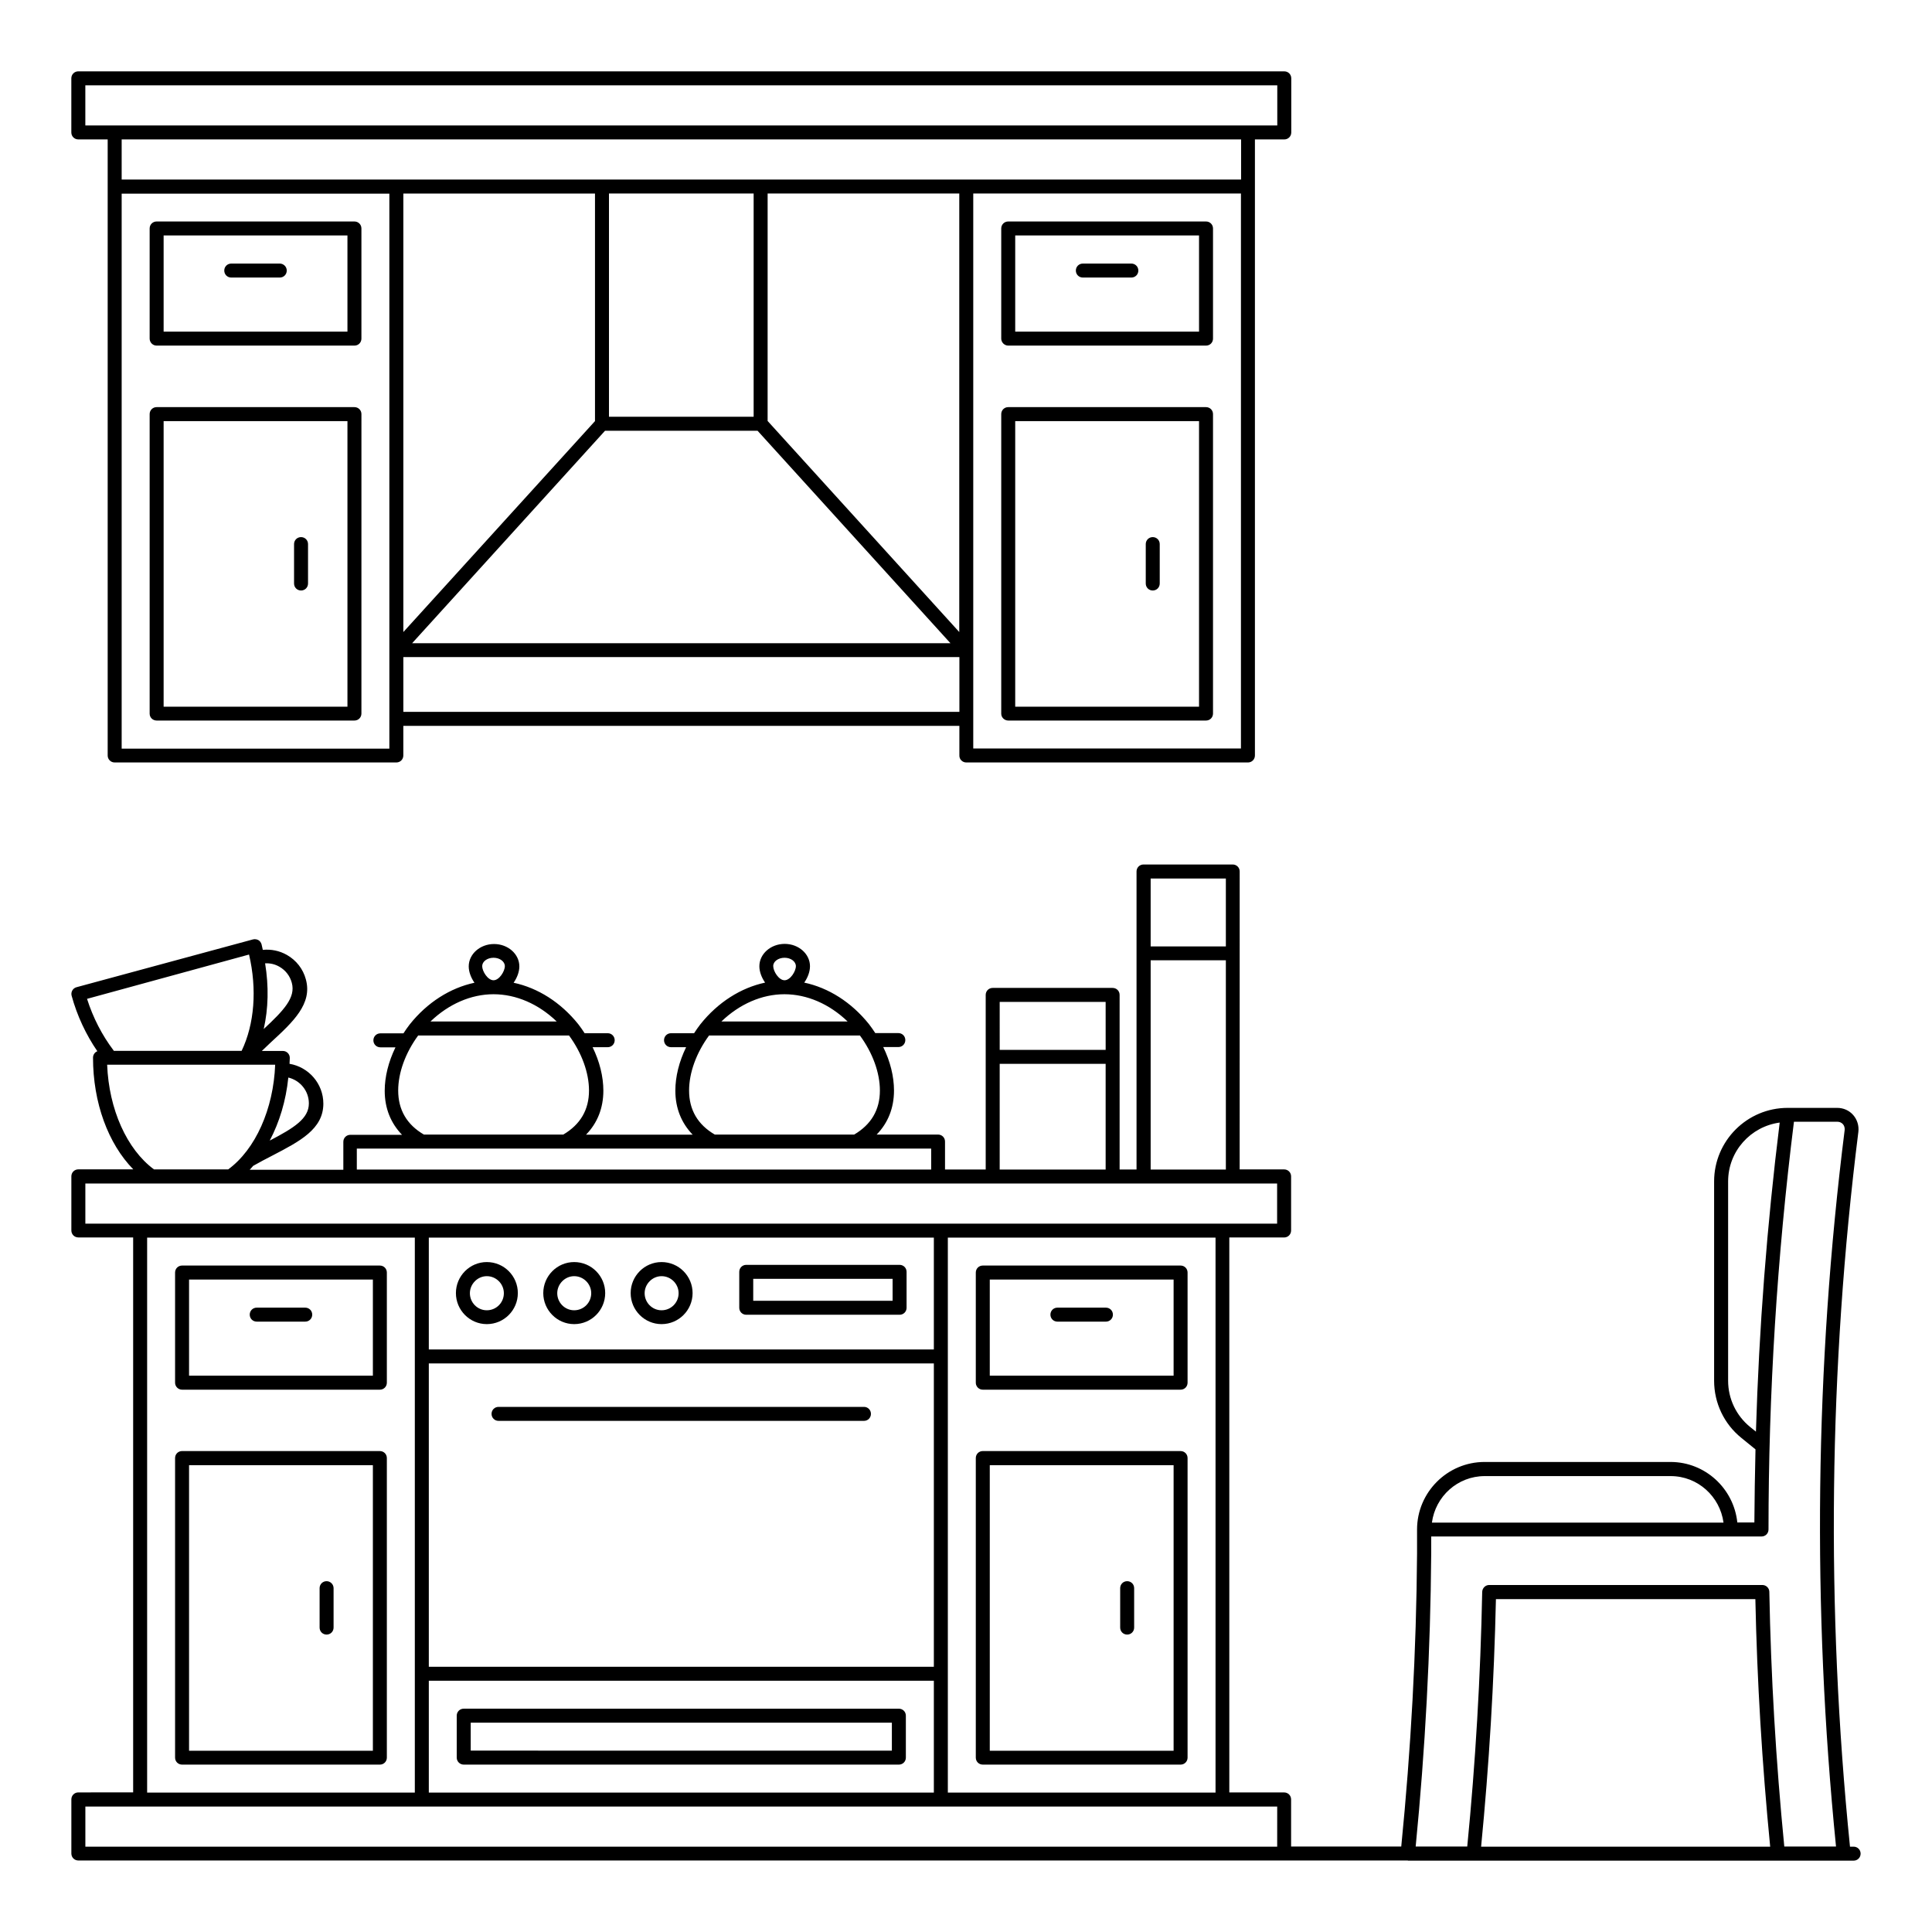<?xml version="1.0" encoding="UTF-8"?>
<!-- Uploaded to: SVG Repo, www.svgrepo.com, Generator: SVG Repo Mixer Tools -->
<svg fill="#000000" width="800px" height="800px" version="1.1" viewBox="144 144 512 512" xmlns="http://www.w3.org/2000/svg">
 <g>
  <path d="m517.1 637.09h118.13c1.039 0 1.852-0.816 1.852-1.852 0-1.039-0.816-1.852-1.852-1.852h-0.965c-6.371-63.086-5.629-126.84 2.223-189.45 0.184-1.594-0.297-3.223-1.371-4.445-1.074-1.223-2.594-1.891-4.223-1.891h-13.152c-10.742 0-19.484 8.742-19.484 19.484v52.824c0 5.891 2.629 11.445 7.223 15.152l3.742 3.039c-0.148 6.484-0.258 12.93-0.297 19.375h-4.519c-0.926-8.965-8.484-16.039-17.707-16.039h-49.27c-9.855 0-17.895 8.039-17.895 17.895v6.336c-0.184 25.855-1.629 51.973-4.188 77.684h-29.191v-12.484c0-1.039-0.816-1.852-1.852-1.852h-14.523v-147.07h14.523c1.039 0 1.852-0.816 1.852-1.852v-14.336c0-1.039-0.816-1.852-1.852-1.852h-11.781l0.008-78.953c0-1.039-0.816-1.852-1.852-1.852h-23.633c-1.039 0-1.852 0.816-1.852 1.852v78.98h-4.484v-46.27c0-1.039-0.816-1.852-1.852-1.852h-31.785c-1.039 0-1.852 0.816-1.852 1.852v46.27h-10.781v-7.41c0-1.039-0.816-1.852-1.852-1.852h-16.262c3-3.074 4.594-7.039 4.594-11.668 0-3.742-1-7.742-2.852-11.52h4c1.039 0 1.852-0.816 1.852-1.852 0-1.039-0.816-1.852-1.852-1.852h-6.113c-0.52-0.816-1.074-1.594-1.668-2.371-4.668-5.816-10.707-9.633-17.152-11.004 0.926-1.332 1.52-2.891 1.52-4.336 0-3.262-3-5.926-6.707-5.926-3.703 0-6.707 2.668-6.707 5.926 0 1.445 0.594 3 1.52 4.336-6.41 1.371-12.484 5.188-17.152 11.039-0.594 0.777-1.148 1.555-1.668 2.371h-6.113c-1.039 0-1.852 0.816-1.852 1.852 0 1.039 0.816 1.852 1.852 1.852h4c-1.852 3.816-2.852 7.781-2.852 11.52 0 4.629 1.594 8.559 4.594 11.668h-28.266c3-3.074 4.594-7.039 4.594-11.668 0-3.742-1-7.742-2.852-11.52h4c1.039 0 1.852-0.816 1.852-1.852 0-1.039-0.816-1.852-1.852-1.852h-6.113c-0.52-0.816-1.074-1.594-1.668-2.371-4.668-5.816-10.707-9.633-17.152-11.004 0.926-1.332 1.52-2.891 1.52-4.336 0-3.262-3-5.926-6.707-5.926-3.703 0-6.707 2.668-6.707 5.926 0 1.445 0.594 3 1.52 4.336-6.41 1.371-12.484 5.188-17.152 11.039-0.594 0.777-1.148 1.555-1.668 2.371h-6.113c-1.039 0-1.852 0.816-1.852 1.852 0 1.039 0.816 1.852 1.852 1.852h4c-1.852 3.816-2.852 7.781-2.852 11.52 0 4.629 1.594 8.559 4.594 11.668h-13.707c-1.039 0-1.852 0.816-1.852 1.852v7.41h-24.82c0.332-0.332 0.629-0.703 0.926-1.039 1.742-1 3.481-1.891 5.188-2.777 7.188-3.742 13.41-6.965 13.41-13.707 0-5.297-3.891-9.707-8.965-10.559 0-0.52 0.074-1.039 0.074-1.555 0-1.039-0.816-1.852-1.852-1.852h-5.559c0.777-0.742 1.594-1.52 2.332-2.223 5.965-5.484 11.113-10.262 9.336-16.746-0.742-2.777-2.555-5.074-5.039-6.484-1.965-1.113-4.188-1.555-6.371-1.332-0.109-0.48-0.223-1-0.332-1.48-0.148-0.48-0.445-0.891-0.852-1.113s-0.926-0.297-1.406-0.184l-46.777 12.672c-1 0.258-1.555 1.297-1.297 2.258 1.445 5.297 3.816 10.336 6.816 14.707-0.668 0.258-1.148 0.926-1.148 1.703 0 11.93 4 22.781 10.668 29.598l-14.555 0.004c-1.039 0-1.852 0.816-1.852 1.852v14.336c0 1.039 0.816 1.852 1.852 1.852h14.523v147.07l-14.523 0.004c-1.039 0-1.852 0.816-1.852 1.852v14.336c0 1.039 0.816 1.852 1.852 1.852h352.33zm19.41-3.703c2.113-21.633 3.445-43.676 3.926-65.605h68.754c0.445 21.598 1.777 43.641 3.926 65.605zm71.312-111.21c-3.703-3-5.852-7.484-5.852-12.262v-52.824c0-8 5.965-14.559 13.668-15.598-3.371 27.152-5.484 54.605-6.297 81.906zm-70.348 13.004h49.27c7.188 0 13.078 5.41 14.004 12.336h-77.277c0.926-6.965 6.816-12.336 14.004-12.336zm-14.188 20.523v-4.519h87.535c1.039 0 1.852-0.816 1.852-1.852 0-35.895 2.258-72.238 6.742-108.06h11.52c0.555 0 1.074 0.223 1.445 0.629s0.52 0.965 0.48 1.52c-7.891 62.789-8.633 126.69-2.297 189.93h-13.707c-2.223-22.598-3.555-45.305-3.965-67.496 0-1-0.852-1.816-1.852-1.816h-72.387c-1 0-1.816 0.816-1.852 1.816-0.445 22.559-1.777 45.23-3.965 67.496h-13.668c2.523-25.676 3.93-51.793 4.117-77.648zm-309.03-156.41c1.297-0.074 2.629 0.223 3.777 0.891 1.629 0.926 2.816 2.445 3.297 4.262 1.074 3.926-2.113 7.297-7.445 12.262 1.227-5.371 1.375-11.336 0.371-17.414zm234.68-22.484h19.93v18.004h-19.93zm0 21.672h19.93v55.457h-19.93zm-40.008 11.039h28.078l0.004 12.707h-28.078zm0 16.41h28.078v28.008h-28.078zm-57.012-28.117c1.668 0 3 1 3 2.223 0 1.371-1.48 3.742-3 3.742-1.52 0-3-2.371-3-3.742-0.039-1.223 1.332-2.223 3-2.223zm-0.035 9.668c6 0 11.93 2.594 16.746 7.223l-33.453 0.004c4.812-4.633 10.742-7.227 16.707-7.227zm-25.266 25.523c0-4.742 1.926-10.004 5.297-14.594h39.973c3.371 4.594 5.297 9.855 5.297 14.594 0 5.113-2.297 9-6.816 11.668h-36.934c-4.519-2.629-6.816-6.555-6.816-11.668zm-51.828-35.191c1.668 0 3 1 3 2.223 0 1.371-1.48 3.742-3 3.742-1.52 0-3-2.371-3-3.742 0-1.223 1.336-2.223 3-2.223zm0 9.668c6 0 11.93 2.594 16.746 7.223h-33.453c4.816-4.629 10.746-7.223 16.707-7.223zm-25.262 25.523c0-4.742 1.926-10.004 5.297-14.594h39.973c3.371 4.594 5.297 9.855 5.297 14.594 0 5.113-2.297 9-6.816 11.668h-36.934c-4.519-2.629-6.816-6.555-6.816-11.668zm-10.965 15.375h17.262 0.035 37.898 0.035 39.156 0.035 37.898 0.035 19.855v5.559h-152.21zm-18.152-18.82c3.113 0.742 5.445 3.519 5.445 6.852 0 4.039-3.926 6.484-10.371 9.855 2.555-4.852 4.297-10.52 4.926-16.707zm-53.344-20.855 42.934-11.742c2.148 9.188 1.445 18.41-1.965 25.523h-33.859c-0.035-0.035-0.035-0.074-0.074-0.109-3.035-4.004-5.445-8.668-7.035-13.672zm5.332 17.449h44.527c-0.445 11.742-5.223 22.449-12.445 27.746h-19.672c-7.188-5.297-11.965-15.965-12.41-27.746zm-5.777 42.121v-10.633h17.598 0.035 20.855 0.035 31.562 0.035 155.85 0.035 14.41 0.035 31.785 0.035 8.113 0.035 23.633 0.035 11.742v10.633zm299.51 3.703v147.07h-70.941v-147.07zm-208.49 113.73v-80.387h133.84v80.387zm133.84 3.707v29.637l-133.84-0.004v-29.637zm-133.84-87.797v-29.637h133.84v29.637zm-3.707-29.637v147.07h-70.941v-147.07zm228.57 161.41h-315.88v-10.633h315.85l-0.004 10.633z"/>
  <path d="m266.89 611.64h115.32c1.039 0 1.852-0.816 1.852-1.852v-11.113c0-1.039-0.816-1.852-1.852-1.852l-115.32-0.004c-1.039 0-1.852 0.816-1.852 1.852v11.113c0 1.039 0.852 1.855 1.852 1.855zm1.855-11.113h111.61v7.41l-111.61-0.004z"/>
  <path d="m192.25 611.64h52.418c1.039 0 1.852-0.816 1.852-1.852v-79.387c0-1.039-0.816-1.852-1.852-1.852l-52.418-0.004c-1.039 0-1.852 0.816-1.852 1.852v79.387c0 1.039 0.816 1.855 1.852 1.855zm1.852-79.352h48.715v75.684h-48.715z"/>
  <path d="m192.25 512.28h52.418c1.039 0 1.852-0.816 1.852-1.852v-29.191c0-1.039-0.816-1.852-1.852-1.852h-52.418c-1.039 0-1.852 0.816-1.852 1.852v29.191c0 1 0.816 1.852 1.852 1.852zm1.852-29.191h48.715v25.488h-48.715z"/>
  <path d="m224.89 490.54h-12.855c-1.039 0-1.852 0.816-1.852 1.852 0 1.039 0.816 1.852 1.852 1.852h12.855c1.039 0 1.852-0.816 1.852-1.852 0-1.035-0.812-1.852-1.852-1.852z"/>
  <path d="m230.55 563.03c-1.039 0-1.852 0.816-1.852 1.852v10.445c0 1.039 0.816 1.852 1.852 1.852 1.039 0 1.852-0.816 1.852-1.852v-10.445c0-1.035-0.852-1.852-1.852-1.852z"/>
  <path d="m404.45 611.64h52.418c1.039 0 1.852-0.816 1.852-1.852v-79.387c0-1.039-0.816-1.852-1.852-1.852l-52.418-0.004c-1.039 0-1.852 0.816-1.852 1.852v79.387c-0.004 1.039 0.812 1.855 1.852 1.855zm1.852-79.352h48.715v75.684h-48.715z"/>
  <path d="m404.45 512.28h52.418c1.039 0 1.852-0.816 1.852-1.852v-29.191c0-1.039-0.816-1.852-1.852-1.852h-52.418c-1.039 0-1.852 0.816-1.852 1.852v29.191c-0.004 1 0.812 1.852 1.852 1.852zm1.852-29.191h48.715v25.488h-48.715z"/>
  <path d="m437.08 490.54h-12.855c-1.039 0-1.852 0.816-1.852 1.852 0 1.039 0.816 1.852 1.852 1.852h12.855c1.039 0 1.852-0.816 1.852-1.852 0-1.035-0.816-1.852-1.852-1.852z"/>
  <path d="m442.71 563.03c-1.039 0-1.852 0.816-1.852 1.852v10.445c0 1.039 0.816 1.852 1.852 1.852 1.039 0 1.852-0.816 1.852-1.852v-10.445c0-1.035-0.812-1.852-1.852-1.852z"/>
  <path d="m372.99 516.84h-96.871c-1.039 0-1.852 0.816-1.852 1.852 0 1.039 0.816 1.852 1.852 1.852h96.836c1.039 0 1.852-0.816 1.852-1.852s-0.816-1.852-1.816-1.852z"/>
  <path d="m382.4 479.2h-40.637c-1.039 0-1.852 0.816-1.852 1.852v9.52c0 1.039 0.816 1.852 1.852 1.852h40.637c1.039 0 1.852-0.816 1.852-1.852v-9.52c0-1.035-0.812-1.852-1.852-1.852zm-1.852 9.523h-36.934v-5.816h36.934z"/>
  <path d="m273.01 478.46c-4.519 0-8.188 3.703-8.188 8.223 0 4.519 3.668 8.223 8.188 8.223 4.555 0 8.223-3.703 8.223-8.223 0.004-4.519-3.664-8.223-8.223-8.223zm0 12.777c-2.481 0-4.484-2.039-4.484-4.519 0-2.445 2.039-4.519 4.484-4.519 2.481 0 4.519 2.039 4.519 4.519 0 2.484-2 4.519-4.519 4.519z"/>
  <path d="m296.16 478.46c-4.519 0-8.188 3.703-8.188 8.223 0 4.519 3.668 8.223 8.188 8.223 4.555 0 8.223-3.703 8.223-8.223 0.004-4.519-3.664-8.223-8.223-8.223zm0 12.777c-2.481 0-4.484-2.039-4.484-4.519 0-2.445 2.039-4.519 4.484-4.519 2.481 0 4.519 2.039 4.519 4.519 0 2.484-2 4.519-4.519 4.519z"/>
  <path d="m319.32 478.46c-4.519 0-8.188 3.703-8.188 8.223 0 4.519 3.668 8.223 8.188 8.223 4.555 0 8.223-3.703 8.223-8.223 0-4.519-3.668-8.223-8.223-8.223zm0 12.777c-2.481 0-4.484-2.039-4.484-4.519 0-2.445 2.039-4.519 4.484-4.519 2.481 0 4.519 2.039 4.519 4.519 0 2.484-2.004 4.519-4.519 4.519z"/>
  <path d="m400.07 346.06h74.645c1.039 0 1.852-0.816 1.852-1.852v-163.26h7.781c1.039 0 1.852-0.816 1.852-1.852v-14.336c0-1.039-0.816-1.852-1.852-1.852l-319.59-0.004c-1.039 0-1.855 0.816-1.855 1.855v14.336c0 1.039 0.816 1.852 1.852 1.852h7.781v163.26c0 1.039 0.816 1.852 1.852 1.852h74.645c1.039 0 1.852-0.816 1.852-1.852v-7.852h147.36v7.852c-0.035 1.035 0.82 1.852 1.82 1.852zm-1.855-34.562-50.789-55.938 0.004-60.273h50.789zm-93.871-53.348h40.414l51.121 56.309h-142.66zm-53.453 53.348v-116.21h50.789v60.309zm54.492-57.051v-59.16h38.34v59.16zm167.48 87.906h-70.941v-147.07h70.941zm-306.25-165.11v-10.629h315.88v10.633h-7.781l-300.32-0.004zm80.57 139.07v26.078l-70.941 0.004v-147.07h70.941zm1.852-124.73h-72.793v-10.633h296.66v10.633zm1.855 141.07v-14.523h147.36v14.523z"/>
  <path d="m411.19 334.95h52.418c1.039 0 1.852-0.816 1.852-1.852v-79.352c0-1.039-0.816-1.852-1.852-1.852h-52.418c-1.039 0-1.852 0.816-1.852 1.852v79.387c-0.004 1 0.852 1.816 1.852 1.816zm1.852-79.352h48.715v75.684h-48.715z"/>
  <path d="m411.19 235.59h52.418c1.039 0 1.852-0.816 1.852-1.852v-29.191c0-1.039-0.816-1.852-1.852-1.852h-52.418c-1.039 0-1.852 0.816-1.852 1.852v29.191c-0.004 1 0.852 1.852 1.852 1.852zm1.852-29.191h48.715v25.488h-48.715z"/>
  <path d="m443.82 213.85h-12.855c-1.039 0-1.852 0.816-1.852 1.852 0 1.039 0.816 1.852 1.852 1.852h12.855c1.039 0 1.852-0.816 1.852-1.852 0-1.035-0.816-1.852-1.852-1.852z"/>
  <path d="m449.49 286.34c-1.039 0-1.852 0.816-1.852 1.852v10.445c0 1.039 0.816 1.852 1.852 1.852 1.039 0 1.852-0.816 1.852-1.852v-10.445c0-1.035-0.816-1.852-1.852-1.852z"/>
  <path d="m185.51 334.95h52.418c1.039 0 1.852-0.816 1.852-1.852l0.004-79.352c0-1.039-0.816-1.852-1.852-1.852h-52.422c-1.039 0-1.852 0.816-1.852 1.852v79.387c0 1 0.816 1.816 1.852 1.816zm1.852-79.352h48.715v75.684h-48.715z"/>
  <path d="m185.51 235.59h52.418c1.039 0 1.852-0.816 1.852-1.852v-29.191c0-1.039-0.816-1.852-1.852-1.852h-52.418c-1.039 0-1.852 0.816-1.852 1.852v29.191c0 1 0.816 1.852 1.852 1.852zm1.852-29.191h48.715v25.488h-48.715z"/>
  <path d="m218.14 213.85h-12.855c-1.039 0-1.852 0.816-1.852 1.852 0 1.039 0.816 1.852 1.852 1.852h12.855c1.039 0 1.852-0.816 1.852-1.852 0-1.035-0.852-1.852-1.852-1.852z"/>
  <path d="m223.78 286.34c-1.039 0-1.852 0.816-1.852 1.852v10.445c0 1.039 0.816 1.852 1.852 1.852 1.039 0 1.852-0.816 1.852-1.852v-10.445c0-1.035-0.816-1.852-1.852-1.852z"/>
 </g>
</svg>